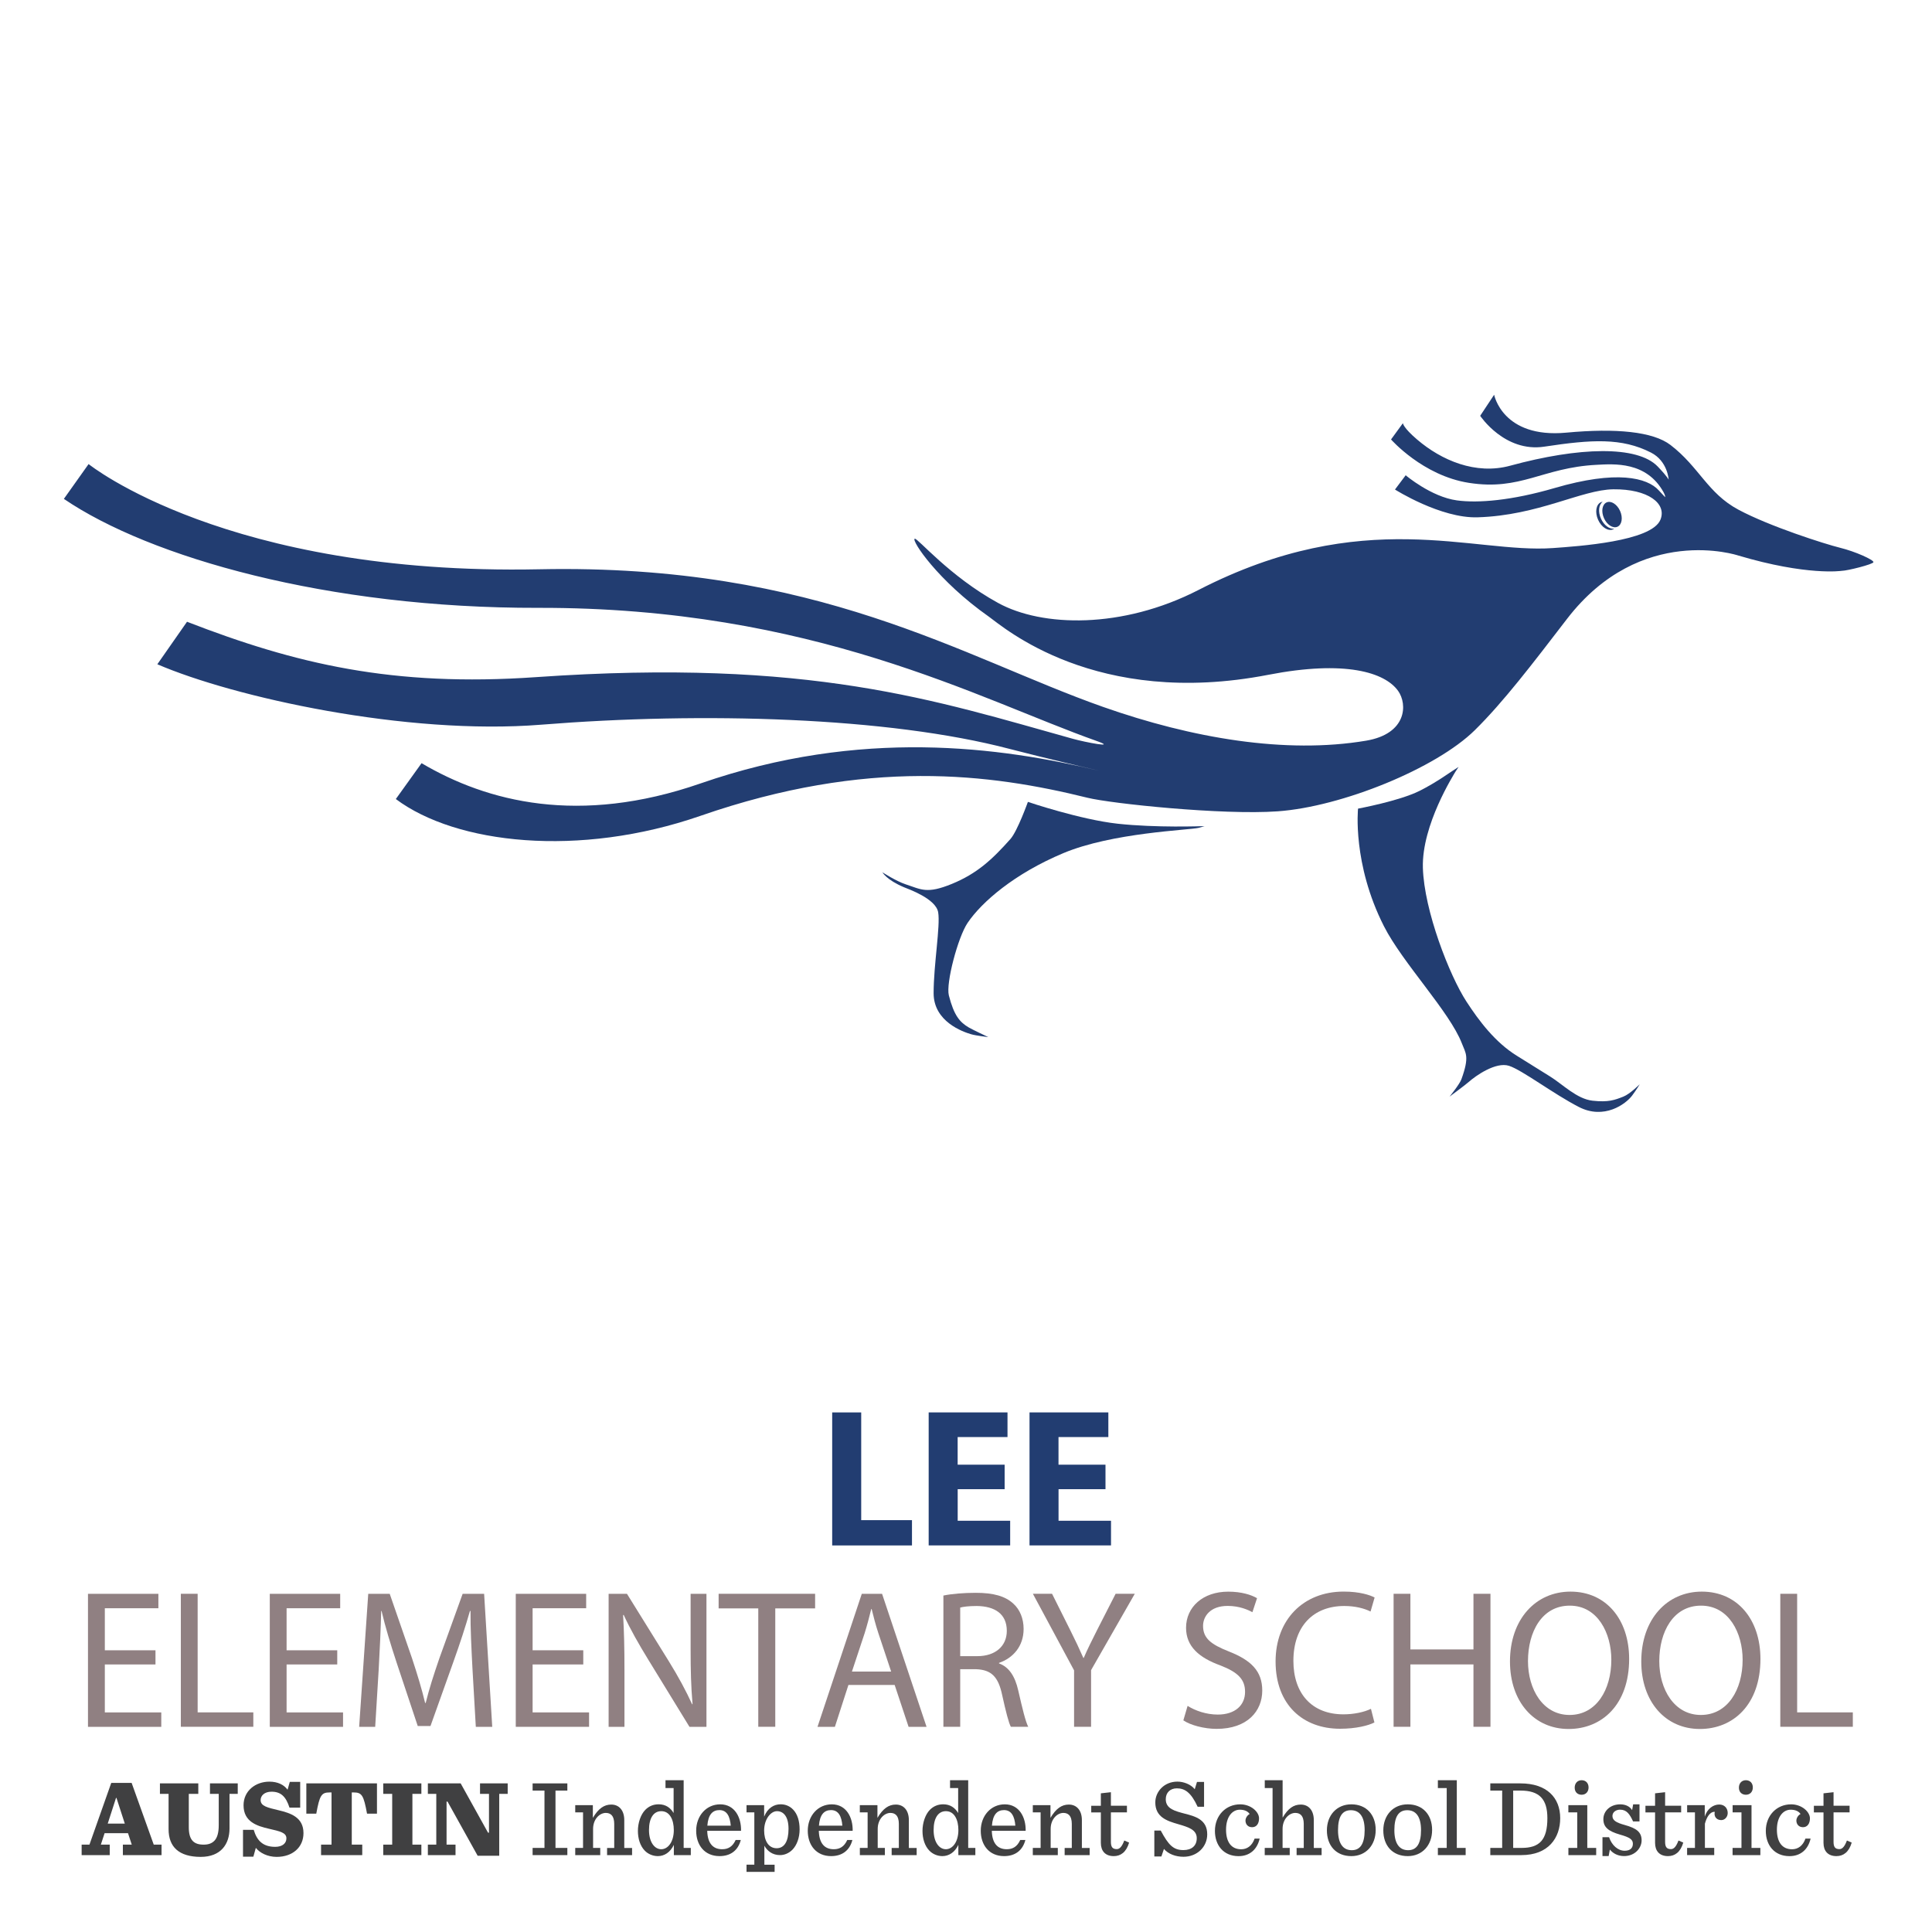<?xml version="1.0" encoding="utf-8"?>
<!-- Generator: Adobe Illustrator 23.0.6, SVG Export Plug-In . SVG Version: 6.00 Build 0)  -->
<svg version="1.1" id="Layer_1" xmlns="http://www.w3.org/2000/svg" xmlns:xlink="http://www.w3.org/1999/xlink" x="0px" y="0px"
	 viewBox="0 0 500 500" style="enable-background:new 0 0 500 500;" xml:space="preserve">
<style type="text/css">
	.st0{fill:#223D71;}
	.st1{fill:#908082;}
	.st2{fill:#404041;}
	.st3{display:none;fill:#223D71;}
	.st4{display:none;}
	.st5{display:inline;fill:#223D71;}
</style>
<g>
</g>
<g>
	<g>
		<path class="st0" d="M215.38,365.54h7.5v27.88h13.14v6.54h-20.65V365.54z"/>
		<path class="st0" d="M260.01,385.4h-12.16v8.17h13.58v6.38h-21.09v-34.42h20.4v6.38h-12.9v7.15h12.16V385.4z"/>
		<path class="st0" d="M286.11,385.4h-12.16v8.17h13.58v6.38h-21.09v-34.42h20.4v6.38h-12.9v7.15h12.16V385.4z"/>
	</g>
	<g>
		<path class="st1" d="M40.24,430.76H27.13v12.41h14.61v3.73H22.77v-34.42h18.22v3.73H27.13v10.88h13.11V430.76z"/>
		<path class="st1" d="M46.8,412.47h4.35v30.69h14.41v3.73H46.8V412.47z"/>
		<path class="st1" d="M87.29,430.76H74.17v12.41h14.61v3.73H69.82v-34.42h18.22v3.73H74.17v10.88h13.11V430.76z"/>
		<path class="st1" d="M122.27,431.78c-0.25-4.8-0.55-10.57-0.5-14.86h-0.15c-1.15,4.03-2.55,8.32-4.25,13.07l-5.96,16.7h-3.3
			l-5.46-16.39c-1.6-4.85-2.95-9.3-3.9-13.38h-0.1c-0.1,4.29-0.35,10.06-0.65,15.22l-0.9,14.76h-4.15l2.35-34.42h5.56l5.76,16.65
			c1.4,4.24,2.55,8.02,3.4,11.59h0.15c0.85-3.47,2.05-7.25,3.55-11.59l6.01-16.65h5.56l2.1,34.42h-4.25L122.27,431.78z"/>
		<path class="st1" d="M150.95,430.76h-13.11v12.41h14.61v3.73h-18.97v-34.42h18.22v3.73h-13.86v10.88h13.11V430.76z"/>
		<path class="st1" d="M157.51,446.9v-34.42h4.75l10.81,17.42c2.5,4.04,4.45,7.66,6.06,11.18l0.1-0.05c-0.4-4.6-0.5-8.78-0.5-14.15
			v-14.4h4.1v34.42h-4.4l-10.71-17.47c-2.35-3.83-4.6-7.76-6.31-11.49l-0.15,0.05c0.25,4.34,0.35,8.48,0.35,14.2v14.71H157.51z"/>
		<path class="st1" d="M196.24,416.25h-10.26v-3.78h24.97v3.78h-10.31v30.64h-4.4V416.25z"/>
		<path class="st1" d="M219.57,436.07l-3.5,10.83h-4.5l11.46-34.42h5.25l11.51,34.42h-4.65l-3.6-10.83H219.57z M230.63,432.6
			l-3.3-9.91c-0.75-2.25-1.25-4.29-1.75-6.28h-0.1c-0.5,2.04-1.05,4.14-1.7,6.23l-3.3,9.96H230.63z"/>
		<path class="st1" d="M244.14,412.93c2.2-0.46,5.36-0.71,8.36-0.71c4.65,0,7.66,0.87,9.76,2.81c1.7,1.53,2.65,3.88,2.65,6.54
			c0,4.54-2.8,7.56-6.36,8.78v0.15c2.6,0.92,4.15,3.37,4.96,6.95c1.1,4.8,1.9,8.12,2.6,9.45h-4.5c-0.55-0.97-1.3-3.93-2.25-8.22
			c-1-4.75-2.8-6.54-6.76-6.69h-4.1v14.91h-4.35V412.93z M248.5,428.61h4.45c4.65,0,7.61-2.6,7.61-6.54c0-4.44-3.15-6.38-7.76-6.44
			c-2.1,0-3.6,0.2-4.3,0.41V428.61z"/>
		<path class="st1" d="M277.97,446.9v-14.61l-10.66-19.82h4.96l4.75,9.5c1.3,2.6,2.3,4.7,3.35,7.1h0.1c0.95-2.25,2.1-4.49,3.4-7.1
			l4.85-9.5h4.96l-11.31,19.76v14.66H277.97z"/>
		<path class="st1" d="M307.35,441.48c1.95,1.23,4.8,2.25,7.81,2.25c4.46,0,7.06-2.4,7.06-5.87c0-3.22-1.8-5.06-6.36-6.84
			c-5.51-1.99-8.91-4.9-8.91-9.75c0-5.36,4.35-9.35,10.91-9.35c3.45,0,5.96,0.82,7.46,1.69l-1.2,3.63c-1.1-0.61-3.35-1.63-6.41-1.63
			c-4.6,0-6.36,2.81-6.36,5.16c0,3.22,2.05,4.8,6.71,6.64c5.71,2.25,8.61,5.06,8.61,10.11c0,5.31-3.85,9.91-11.81,9.91
			c-3.25,0-6.81-0.97-8.61-2.2L307.35,441.48z"/>
		<path class="st1" d="M355.7,445.77c-1.6,0.82-4.8,1.63-8.91,1.63c-9.51,0-16.67-6.13-16.67-17.42c0-10.78,7.16-18.08,17.62-18.08
			c4.2,0,6.86,0.92,8.01,1.53l-1.05,3.63c-1.65-0.82-4-1.43-6.81-1.43c-7.91,0-13.16,5.16-13.16,14.2c0,8.43,4.75,13.84,12.96,13.84
			c2.65,0,5.36-0.56,7.11-1.43L355.7,445.77z"/>
		<path class="st1" d="M365.01,412.47v14.4h16.32v-14.4h4.4v34.42h-4.4v-16.14h-16.32v16.14h-4.35v-34.42H365.01z"/>
		<path class="st1" d="M421.62,429.33c0,11.85-7.06,18.13-15.67,18.13c-8.91,0-15.17-7.05-15.17-17.47
			c0-10.93,6.66-18.08,15.67-18.08C415.66,411.91,421.62,419.11,421.62,429.33z M395.44,429.89c0,7.35,3.9,13.94,10.76,13.94
			c6.91,0,10.81-6.49,10.81-14.3c0-6.84-3.5-13.99-10.76-13.99C399.04,415.54,395.44,422.33,395.44,429.89z"/>
		<path class="st1" d="M455.6,429.33c0,11.85-7.06,18.13-15.67,18.13c-8.91,0-15.17-7.05-15.17-17.47
			c0-10.93,6.66-18.08,15.67-18.08C449.64,411.91,455.6,419.11,455.6,429.33z M429.42,429.89c0,7.35,3.9,13.94,10.76,13.94
			c6.91,0,10.81-6.49,10.81-14.3c0-6.84-3.5-13.99-10.76-13.99C433.03,415.54,429.42,422.33,429.42,429.89z"/>
		<path class="st1" d="M460.75,412.47h4.35v30.69h14.41v3.73h-18.77V412.47z"/>
	</g>
	<g>
		<path class="st2" d="M33.13,474.43h-6.06l-0.97,2.96h2.3v2.71h-7.27v-2.71h2.02l5.64-15.97h5.28l5.72,15.97h2.02v2.71H31.8v-2.71
			h2.3L33.13,474.43z M27.88,471.95h4.42l-2.16-6.66h-0.11L27.88,471.95z"/>
		<path class="st2" d="M43.63,473.39v-9.14h-2.24v-2.71h9.93v2.71h-2.46v8.63c0,3.41,1.36,4.51,3.84,4.51c1.22,0,2.1-0.31,2.77-0.99
			c0.75-0.76,1.14-2.09,1.14-4.03v-8.12h-2.27v-2.71h7.19v2.71h-2.13v8.94c0,4.04-2.21,7.37-7.46,7.37
			C46.25,480.55,43.63,477.93,43.63,473.39"/>
		<path class="st2" d="M62.89,473.56h2.77c0.86,2.88,2.46,4.4,5.56,4.4c1.88,0,2.9-0.93,2.9-2.2c0-1.47-1.63-1.81-4.51-2.48
			c-3.07-0.71-6.58-1.78-6.58-6.07c0-3.75,3.1-6.12,6.69-6.12c2.16,0,3.79,0.82,4.7,2.09l0.58-2.03h2.69v6.66h-2.77
			c-0.91-2.82-2.19-4.12-4.65-4.12c-1.88,0-2.82,1.07-2.82,2.17c0,1.58,1.83,1.95,4.65,2.63c3.04,0.73,6.44,1.78,6.44,5.92
			c0,3.67-2.82,6.15-6.94,6.15c-2.35,0-4.39-1.04-5.39-2.34l-0.64,2.29h-2.68V473.56z"/>
		<path class="st2" d="M83.09,477.39h2.71v-13.51h-0.47c-2.16,0-2.6,0.73-3.48,5.5h-2.57v-7.84h18.28v7.84h-2.57
			c-0.88-4.77-1.32-5.5-3.48-5.5h-0.47v13.51h2.71v2.71H83.09V477.39z"/>
		<polygon class="st2" points="99.18,477.39 101.5,477.39 101.5,464.25 99.18,464.25 99.18,461.54 109.05,461.54 109.05,464.25 
			106.73,464.25 106.73,477.39 109.05,477.39 109.05,480.1 99.18,480.1 		"/>
		<polygon class="st2" points="115.82,466.25 115.57,466.25 115.57,477.39 117.89,477.39 117.89,480.1 110.73,480.1 110.73,477.39 
			112.91,477.39 112.91,464.25 110.73,464.25 110.73,461.54 119.22,461.54 126.3,474.29 126.55,474.29 126.55,464.25 124.23,464.25 
			124.23,461.54 131.39,461.54 131.39,464.25 129.2,464.25 129.2,480.27 123.62,480.27 		"/>
		<polygon class="st2" points="137.84,478.24 140.91,478.24 140.91,463.4 137.84,463.4 137.84,461.54 146.83,461.54 146.83,463.4 
			143.76,463.4 143.76,478.24 146.83,478.24 146.83,480.1 137.84,480.1 		"/>
		<path class="st2" d="M148.87,478.24h2.02v-9.2h-2.02v-1.86h4.56v3.28c1.44-2.43,2.93-3.44,4.76-3.44c2.02,0,3.37,1.49,3.37,4.03
			v7.2h2.02v1.86h-6.47v-1.86h1.85V472c0-0.96-0.22-1.78-0.69-2.26c-0.36-0.37-0.86-0.56-1.49-0.56c-1.55,0-3.29,1.55-3.29,4.15
			v4.91h1.85v1.86h-6.47V478.24z"/>
		<path class="st2" d="M166.89,478.97c-1.22-1.24-1.8-3.13-1.8-5.14c0-2.08,0.72-4.23,1.91-5.44c0.91-0.93,2.07-1.44,3.46-1.44
			c1.85,0,3.07,0.93,3.87,2.26v-6.46h-2.1v-2.03h4.7v17.52h1.85v1.86h-4.39v-2.65c-0.94,1.95-2.46,2.91-4.15,2.91
			C168.94,480.35,167.72,479.82,166.89,478.97 M174.38,473.61c0-2.57-0.99-4.88-3.24-4.88c-2.02,0-3.18,1.81-3.18,4.88
			c0,3.19,1.47,4.97,3.18,4.97C172.81,478.58,174.38,476.77,174.38,473.61"/>
		<path class="st2" d="M183.03,473.81c0.08,3.18,1.44,4.77,3.87,4.77c1.55,0,2.71-0.68,3.49-2.4h1.33c-0.72,2.77-2.71,4.18-5.5,4.18
			c-3.87,0-6.05-2.85-6.05-6.57c0-3.87,2.63-6.83,6.22-6.83c3.79,0,5.48,3.44,5.39,6.85H183.03z M183.06,472.48h6.06
			c-0.2-2.4-1-4.03-2.93-4.03C184.44,468.45,183.28,469.58,183.06,472.48"/>
		<path class="st2" d="M193.2,482.58h2.02v-13.54h-2.02v-1.86h4.56v2.96c0.91-2.26,2.57-3.19,4.26-3.19c1.33,0,2.41,0.51,3.23,1.36
			c1.16,1.19,1.69,3.02,1.69,5.13c0,2.12-0.69,4.06-1.85,5.25c-0.86,0.88-2.02,1.41-3.21,1.41c-1.94,0-3.29-1.04-4.06-2.43v4.91
			h2.65v1.86h-7.27V482.58z M204.07,473.3c0-3.13-1.27-4.57-2.99-4.57c-1.61,0-3.32,2.06-3.32,5.02c0,2.57,1.1,4.57,3.23,4.57
			C202.96,478.32,204.07,476.58,204.07,473.3"/>
		<path class="st2" d="M211.91,473.81c0.08,3.18,1.44,4.77,3.88,4.77c1.54,0,2.71-0.68,3.48-2.4h1.33c-0.72,2.77-2.71,4.18-5.5,4.18
			c-3.87,0-6.05-2.85-6.05-6.57c0-3.87,2.63-6.83,6.22-6.83c3.79,0,5.48,3.44,5.4,6.85H211.91z M211.94,472.48h6.06
			c-0.19-2.4-0.99-4.03-2.93-4.03C213.32,468.45,212.16,469.58,211.94,472.48"/>
		<path class="st2" d="M222.52,478.24h2.02v-9.2h-2.02v-1.86h4.56v3.28c1.44-2.43,2.93-3.44,4.76-3.44c2.02,0,3.37,1.49,3.37,4.03
			v7.2h2.02v1.86h-6.47v-1.86h1.86V472c0-0.96-0.22-1.78-0.69-2.26c-0.36-0.37-0.86-0.56-1.49-0.56c-1.55,0-3.29,1.55-3.29,4.15
			v4.91h1.85v1.86h-6.47V478.24z"/>
		<path class="st2" d="M240.54,478.97c-1.22-1.24-1.8-3.13-1.8-5.14c0-2.08,0.72-4.23,1.9-5.44c0.92-0.93,2.08-1.44,3.46-1.44
			c1.85,0,3.07,0.93,3.87,2.26v-6.46h-2.1v-2.03h4.7v17.52h1.85v1.86h-4.4v-2.65c-0.93,1.95-2.46,2.91-4.15,2.91
			C242.59,480.35,241.37,479.82,240.54,478.97 M248.03,473.61c0-2.57-0.99-4.88-3.23-4.88c-2.02,0-3.18,1.81-3.18,4.88
			c0,3.19,1.47,4.97,3.18,4.97C246.46,478.58,248.03,476.77,248.03,473.61"/>
		<path class="st2" d="M256.68,473.81c0.08,3.18,1.44,4.77,3.88,4.77c1.54,0,2.71-0.68,3.48-2.4h1.33c-0.72,2.77-2.71,4.18-5.5,4.18
			c-3.87,0-6.05-2.85-6.05-6.57c0-3.87,2.63-6.83,6.22-6.83c3.79,0,5.48,3.44,5.4,6.85H256.68z M256.71,472.48h6.06
			c-0.19-2.4-1-4.03-2.93-4.03C258.09,468.45,256.93,469.58,256.71,472.48"/>
		<path class="st2" d="M267.29,478.24h2.02v-9.2h-2.02v-1.86h4.57v3.28c1.44-2.43,2.93-3.44,4.75-3.44c2.02,0,3.38,1.49,3.38,4.03
			v7.2H282v1.86h-6.47v-1.86h1.85V472c0-0.96-0.22-1.78-0.69-2.26c-0.36-0.37-0.86-0.56-1.49-0.56c-1.55,0-3.29,1.55-3.29,4.15v4.91
			h1.85v1.86h-6.47V478.24z"/>
		<path class="st2" d="M287.5,463.82v3.5h4.15v1.72h-4.15v7.62c0,1.27,0.36,1.89,1.52,1.89c0.78,0,1.38-0.73,1.94-2.23l1.25,0.54
			c-0.72,2.48-2.19,3.5-3.96,3.5c-2.21,0-3.35-1.33-3.35-3.44v-7.87h-2.49v-1.72h2.49v-3.22L287.5,463.82z"/>
		<path class="st2" d="M298.74,473.75h1.66c2.02,3.78,3.29,5.05,5.86,5.05c2.16,0,3.46-1.13,3.46-3.08c0-2.28-2.35-2.9-4.84-3.64
			c-2.85-0.82-5.89-1.81-5.89-5.61c0-2.77,2.27-5.39,5.73-5.39c1.55,0,3.46,0.68,4.48,1.97l0.58-1.89h1.83v6.43h-1.66
			c-1.69-3.67-3.29-4.77-5.37-4.77c-1.77,0-2.88,1.13-2.88,2.82c0,2.51,2.43,3.07,4.98,3.75c2.79,0.71,5.75,1.58,5.75,5.33
			c0,3.24-2.6,5.81-6.14,5.81c-2.05,0-3.96-0.73-5.06-2.03l-0.66,1.95h-1.83V473.75z"/>
		<path class="st2" d="M314.42,473.84c0-4,2.82-6.88,6.55-6.88c2.76,0,4.87,1.94,4.87,3.63c0,1.33-0.63,2.29-1.8,2.29
			c-1.11,0-1.71-0.79-1.71-1.72c0-0.76,0.61-1.49,1.08-1.69c-0.39-0.62-1.22-1.12-2.54-1.12c-1.94,0-3.57,1.8-3.57,5.16
			c0,3.22,1.36,5.08,3.93,5.08c1.55,0,2.82-0.93,3.46-2.76H326c-0.67,2.91-2.68,4.54-5.47,4.54
			C316.65,480.36,314.42,477.56,314.42,473.84"/>
		<path class="st2" d="M327.32,478.24h2.02v-15.49h-2.02v-2.03h4.62v9.68c1.44-2.43,2.88-3.38,4.7-3.38c2.02,0,3.37,1.49,3.37,4.03
			v7.2h2.02v1.86h-6.47v-1.86h1.85V472c0-0.96-0.22-1.78-0.69-2.26c-0.36-0.37-0.86-0.56-1.5-0.56c-1.55,0-3.29,1.55-3.29,4.15v4.91
			h1.85v1.86h-6.47V478.24z"/>
		<path class="st2" d="M343.4,473.7c0-3.92,2.55-6.74,6.33-6.74c3.9,0,6.3,2.71,6.3,6.63c0,3.95-2.54,6.77-6.3,6.77
			C345.78,480.36,343.4,477.65,343.4,473.7 M353.17,473.64c0-3.55-1.36-5.16-3.57-5.16c-2.19,0-3.32,1.61-3.32,5.16
			c0,3.55,1.35,5.19,3.57,5.19C352,478.83,353.17,477.2,353.17,473.64"/>
		<path class="st2" d="M358,473.7c0-3.92,2.54-6.74,6.33-6.74c3.9,0,6.3,2.71,6.3,6.63c0,3.95-2.54,6.77-6.3,6.77
			C360.38,480.36,358,477.65,358,473.7 M367.76,473.64c0-3.55-1.36-5.16-3.57-5.16c-2.19,0-3.33,1.61-3.33,5.16
			c0,3.55,1.36,5.19,3.57,5.19C366.6,478.83,367.76,477.2,367.76,473.64"/>
		<polygon class="st2" points="372.12,478.24 374.41,478.24 374.41,462.75 372.12,462.75 372.12,460.72 377.02,460.72 
			377.02,478.24 379.31,478.24 379.31,480.1 372.12,480.1 		"/>
		<path class="st2" d="M385.69,478.24h3.07V463.4h-3.07v-1.86h7.8c6.8,0,10.29,3.67,10.29,9c0,5.13-3.07,9.56-10.04,9.56h-8.05
			V478.24z M393.77,478.24c4.65,0,6.69-2.06,6.69-7.7c0-4.94-2.07-7.14-6.97-7.14h-1.88v14.84H393.77z"/>
		<path class="st2" d="M405.89,478.24h2.3v-9.2h-2.3v-1.86h4.9v11.06h2.3v1.86h-7.19V478.24z M407.53,462.64
			c0-1.13,0.72-1.92,1.79-1.92c1.08,0,1.8,0.74,1.8,1.87c0,1.13-0.72,1.89-1.8,1.89C408.24,464.47,407.53,463.77,407.53,462.64"/>
		<path class="st2" d="M414.74,475.47h1.69c0.69,2.06,2.26,3.5,4.03,3.5c1.49,0,2.13-0.76,2.13-1.81c0-1.13-0.86-1.67-3.35-2.37
			c-3.04-0.88-4.29-1.94-4.29-4c0-2.09,1.77-3.83,4.37-3.83c1.3,0,2.46,0.5,3.07,1.5l0.27-1.5h1.64v4.43h-1.66
			c-0.86-1.89-1.66-3.05-3.37-3.05c-0.97,0-1.97,0.57-1.97,1.64c0,1.13,0.97,1.72,3.23,2.34c2.93,0.82,4.32,1.78,4.32,3.97
			c0,1.95-1.69,4.06-4.54,4.06c-1.58,0-2.88-0.68-3.68-1.69l-0.31,1.69h-1.6V475.47z"/>
		<path class="st2" d="M430.93,463.82v3.5h4.15v1.72h-4.15v7.62c0,1.27,0.36,1.89,1.52,1.89c0.78,0,1.38-0.73,1.94-2.23l1.24,0.54
			c-0.72,2.48-2.18,3.5-3.95,3.5c-2.21,0-3.35-1.33-3.35-3.44v-7.87h-2.49v-1.72h2.49v-3.22L430.93,463.82z"/>
		<path class="st2" d="M436.63,478.24h2.02v-9.2h-2.02v-1.86h4.56v2.99c0.64-2.17,2.3-3.16,3.73-3.16c1.41,0,2.21,0.98,2.21,2.2
			c0,0.98-0.72,1.83-1.66,1.83c-0.97,0-1.75-0.59-1.75-1.66c0-0.14,0.03-0.31,0.06-0.48c-1.25-0.06-2.1,1.38-2.55,3.07v6.26h2.41
			v1.86h-7.02V478.24z"/>
		<path class="st2" d="M448.4,478.24h2.29v-9.2h-2.29v-1.86h4.89v11.06h2.29v1.86h-7.19V478.24z M450.03,462.64
			c0-1.13,0.72-1.92,1.8-1.92c1.08,0,1.8,0.74,1.8,1.87c0,1.13-0.72,1.89-1.8,1.89C450.75,464.47,450.03,463.77,450.03,462.64"/>
		<path class="st2" d="M456.99,473.84c0-4,2.82-6.88,6.55-6.88c2.76,0,4.87,1.94,4.87,3.63c0,1.33-0.64,2.29-1.8,2.29
			c-1.1,0-1.71-0.79-1.71-1.72c0-0.76,0.61-1.49,1.08-1.69c-0.39-0.62-1.22-1.12-2.55-1.12c-1.94,0-3.57,1.8-3.57,5.16
			c0,3.22,1.36,5.08,3.93,5.08c1.55,0,2.82-0.93,3.46-2.76h1.33c-0.66,2.91-2.68,4.54-5.47,4.54
			C459.23,480.36,456.99,477.56,456.99,473.84"/>
		<path class="st2" d="M474.52,463.82v3.5h4.15v1.72h-4.15v7.62c0,1.27,0.36,1.89,1.52,1.89c0.78,0,1.38-0.73,1.94-2.23l1.24,0.54
			c-0.72,2.48-2.18,3.5-3.95,3.5c-2.21,0-3.35-1.33-3.35-3.44v-7.87h-2.49v-1.72h2.49v-3.22L474.52,463.82z"/>
	</g>
</g>
<g>
	<path class="st0" d="M48.4,160.91c28.05,10.88,53.25,16.92,90.35,14.33c71.05-4.94,103.41,6.08,138.94,15.97
		c3.17,0.88,11.74,2.54,6.06,0.53c-30.26-10.71-73.24-34.59-144.47-34.43c-54.5,0.12-100.52-13.07-122.75-28.2l6.4-9.01
		c0,0,35.75,28.9,116.65,27.23c72.14-1.49,109.57,22.81,145.87,35.61c23.08,8.13,47.3,12.25,68.09,8.75
		c10.55-1.77,10.77-9.42,8.29-12.89c-3.43-4.8-13.71-8.02-33.6-4.16c-44.73,8.67-68.66-12.46-72.28-15.02
		c-13.26-9.32-20.16-19.81-19.22-20.2c0.69-0.28,8.95,9.71,21.59,16.63c11.37,6.24,32.09,6.79,51.86-3.37
		c42.82-22.02,71.01-9.35,91.71-10.84c6.53-0.47,25.51-1.71,27.82-7.32c1.73-4.2-3.18-7.98-12.16-7.89
		c-8.25,0.1-19.35,6.76-35.12,7.25c-9.55,0.32-21.41-7.19-21.41-7.19l2.77-3.69c0,0,6.58,5.59,13.25,6.5
		c5.45,0.75,14.17,0.05,25.3-3.2c15.98-4.67,23.96-2.73,26.98,0.64c1.51,1.68,1.65,1.73,1.65,1.73s0.01-0.45-0.44-1.27
		c-4.42-8.02-12.81-7.34-17.39-7.1c-13.99,0.73-19.54,6.78-33.01,4.66C368.22,123.1,360,113.73,360,113.73l3.07-4.21
		c0,0,0.03,1.12,3.7,4.25c6.25,5.34,15.11,9.2,24.08,6.75c17.76-4.84,32.9-5.29,38.17,0.22c2.66,2.79,2.83,3.42,2.83,3.42
		s-0.23-4.83-4.59-7.04c-7.55-3.84-15.24-3.4-27.58-1.53c-10.28,1.57-16.61-7.98-16.61-7.98l3.61-5.45c0,0,2.18,11.34,18.65,9.81
		c12.95-1.21,22.49-0.26,26.98,3.18c7.46,5.71,9.58,12.47,17.6,16.76c8.05,4.31,22.33,8.87,26.26,9.84
		c4.03,0.99,8.71,3.13,8.68,3.73c-0.03,0.55-6.84,2.25-8.22,2.25c0,0-8.89,1.36-26.82-3.98c0,0-25.18-8.38-44.26,16.41
		c-9.03,11.75-16.45,21.49-23.87,28.81c-10.04,9.89-34.41,19.82-51.03,21c-14.32,1.02-43.15-2.01-49.2-3.51
		c-25.16-6.22-56.85-10.35-100.18,4.68c-31.46,10.9-63.27,7.3-78.83-4.35l6.66-9.28c16.96,10.01,40.71,16.15,72.17,5.25
		c41.58-14.43,77.69-9.42,103.23-3.28c0,0-14.87-3.47-23.2-5.66c-31.49-8.27-79.5-9.62-121.25-6.27
		c-34.89,2.8-79.56-7.11-99.33-15.64L48.4,160.91z"/>
	<path class="st3" d="M282.32,200.77"/>
	<path class="st0" d="M266.02,207.53c0,0,13.55,4.59,23.25,5.65c9.98,1.08,21.65,0.64,22.46,0.62l-1.54,0.45
		c-2.65,0.6-22.3,1.23-34.97,6.53c-12.67,5.3-21.15,12.65-24.8,18.05c-2.52,3.72-5.66,15.64-4.86,18.77
		c1.33,5.22,2.83,6.94,5.16,8.31c1.04,0.61,5.05,2.49,5.05,2.49s-3.18-0.36-4.48-0.75c-2.07-0.61-9.67-3.24-9.67-10.61
		c0-7.38,1.77-17.4,1.18-20.93c-0.59-3.54-7.72-6.02-8.84-6.49c-4.54-1.9-5.6-3.88-5.6-3.88s3.49,2.28,6.03,3.12
		c4.07,1.34,5.47,2.54,11.96-0.11c6.48-2.66,10.39-6.26,15.17-11.64C263.33,215.04,266.02,207.53,266.02,207.53z"/>
	<path class="st0" d="M392.54,273.22c1.75,1.08,5.33,3.34,8.6,5.36c3.27,2.02,6.93,5.83,11.01,6.28c4.08,0.45,5.7-0.16,7.96-1.05
		c1.75-0.69,4.26-3.22,4.26-3.22s-0.84,1.42-1.96,2.92c-1.66,2.24-7.28,6.35-13.83,2.96c-6.55-3.37-14.64-9.54-18.05-10.64
		c-3.41-1.1-8.66,2.6-10.39,4.15c-0.84,0.75-5,3.83-5,3.83s2.62-3.22,3.08-4.52c2.13-5.89,1.12-6.65,0.09-9.31
		c-3.16-8.16-15.34-20.8-20.15-30.28c-8.22-16.19-6.7-30.43-6.7-30.43s10.66-1.97,15.89-4.58c4.56-2.27,8.35-5.14,10.13-6.21
		c0,0-0.76,1.12-0.85,1.29c-0.34,0.65-8.7,13.68-8.39,24.81c0.32,11.13,6.91,27.92,11.26,34.6
		C382.8,264.27,386.98,269.77,392.54,273.22z"/>
	<path class="st0" d="M417.49,136.99c0.1-0.04,0.19-0.11,0.27-0.17c-1.22,0.18-2.67-0.88-3.44-2.61c-0.8-1.79-0.56-3.65,0.48-4.38
		c-0.16,0.03-0.32,0.07-0.46,0.13c-1.29,0.58-1.62,2.62-0.75,4.57C414.45,136.46,416.2,137.57,417.49,136.99z"/>
	<g class="st4">
		<path class="st5" d="M13.19,91.93l5.85-6l-1.1-1.07l0.98-1l3.25,3.17c0.68,0.66,1.17,1.24,1.46,1.73c0.3,0.49,0.41,1.04,0.34,1.63
			c-0.07,0.59-0.35,1.14-0.84,1.65c-1.03,1.06-2.23,1.19-3.6,0.39l-1.42,4.29l0.98,0.95l-0.98,1l-1.73-1.69l1.82-5.52l-1.13-1.1
			l-2.67,2.74l1.02,1l-0.98,1l-3.33-3.25l0.98-1L13.19,91.93z M18.05,89.37l0.94,0.92c0.46,0.45,0.82,0.74,1.1,0.89
			c0.27,0.15,0.57,0.2,0.88,0.16c0.32-0.05,0.62-0.22,0.92-0.53c0.25-0.26,0.4-0.55,0.43-0.87c0.04-0.32-0.03-0.6-0.18-0.85
			c-0.16-0.25-0.45-0.58-0.87-0.99l-1.02-1L18.05,89.37z"/>
		<path class="st5" d="M26.5,103.74l-0.86,1.05l-2.23-1.81l0.56-0.69c-1.12-0.04-2-0.31-2.64-0.83c-0.4-0.33-0.67-0.69-0.79-1.08
			c-0.12-0.39-0.11-0.76,0.03-1.11c0.14-0.35,0.46-0.84,0.97-1.46l2.25-2.77l-0.85-0.69l0.86-1.05l2.04,1.66l-2.99,3.68
			c-0.36,0.44-0.59,0.75-0.69,0.93c-0.1,0.17-0.13,0.36-0.09,0.56c0.04,0.2,0.15,0.37,0.33,0.52c0.55,0.45,1.35,0.66,2.4,0.64
			L27.46,98l-1.07-0.87l0.86-1.05l2.25,1.83l-4.05,4.98L26.5,103.74z"/>
		<path class="st5" d="M26.72,105.54l1.53-2.18l1.12,0.79l-0.15,0.21c-0.17,0.33-0.18,0.68-0.03,1.08c0.15,0.39,0.41,0.72,0.8,0.99
			c0.4,0.28,0.77,0.44,1.11,0.47c0.34,0.03,0.6-0.08,0.77-0.33c0.17-0.24,0.19-0.49,0.07-0.74c-0.12-0.25-0.44-0.64-0.97-1.15
			c-0.77-0.76-1.23-1.44-1.37-2.04c-0.14-0.59-0.03-1.15,0.34-1.68c0.37-0.53,0.89-0.83,1.55-0.9c0.66-0.07,1.32,0.13,1.99,0.6
			c0.6,0.42,1.03,0.91,1.29,1.46l0.19-0.27l1.11,0.78l-1.48,2.11l-1.11-0.78l0.27-0.39c0.03-0.76-0.28-1.36-0.92-1.82
			c-0.33-0.23-0.65-0.35-0.96-0.36c-0.31-0.01-0.55,0.11-0.72,0.34c-0.17,0.24-0.19,0.47-0.06,0.7c0.13,0.23,0.48,0.62,1.06,1.17
			c0.55,0.53,0.94,0.97,1.16,1.32c0.22,0.35,0.34,0.75,0.33,1.2c0,0.45-0.14,0.87-0.43,1.27c-0.42,0.59-0.97,0.9-1.67,0.93
			c-0.7,0.03-1.41-0.21-2.13-0.72c-0.68-0.48-1.13-1.02-1.34-1.63l-0.25,0.36L26.72,105.54z"/>
		<path class="st5" d="M33.26,110.07l1.4-2.27l1.16,0.72l-0.14,0.22c-0.15,0.33-0.14,0.69,0.03,1.08c0.17,0.38,0.46,0.7,0.86,0.95
			c0.42,0.26,0.8,0.39,1.14,0.4c0.34,0.01,0.59-0.12,0.75-0.38c0.16-0.25,0.17-0.5,0.03-0.75c-0.13-0.25-0.48-0.61-1.03-1.09
			c-0.82-0.72-1.31-1.37-1.49-1.95c-0.18-0.58-0.1-1.15,0.24-1.7c0.34-0.55,0.84-0.88,1.49-0.99c0.65-0.11,1.33,0.05,2.02,0.48
			c0.62,0.39,1.08,0.85,1.37,1.38l0.17-0.28l1.15,0.72l-1.36,2.19l-1.15-0.71l0.25-0.4c-0.02-0.76-0.36-1.35-1.03-1.76
			c-0.34-0.21-0.67-0.31-0.98-0.3c-0.31,0.01-0.55,0.14-0.7,0.39c-0.15,0.25-0.16,0.48-0.01,0.7c0.14,0.22,0.52,0.59,1.12,1.11
			c0.58,0.5,0.99,0.91,1.24,1.25c0.24,0.34,0.38,0.73,0.4,1.17c0.02,0.45-0.09,0.88-0.35,1.29c-0.38,0.61-0.92,0.96-1.61,1.03
			c-0.69,0.07-1.42-0.13-2.17-0.59c-0.71-0.44-1.18-0.95-1.43-1.55l-0.23,0.37L33.26,110.07z"/>
		<path class="st5" d="M48.89,115l-5.77-3.08c-0.25,0.68-0.28,1.32-0.07,1.94c0.21,0.61,0.63,1.1,1.28,1.44
			c0.94,0.5,1.89,0.52,2.84,0.06l0.91,1.16c-0.71,0.39-1.45,0.57-2.22,0.53c-0.77-0.04-1.5-0.24-2.17-0.6
			c-1.05-0.56-1.77-1.37-2.16-2.42c-0.39-1.05-0.29-2.13,0.3-3.24c0.56-1.05,1.39-1.73,2.48-2.02c1.09-0.29,2.1-0.19,3.04,0.32
			c0.92,0.49,1.58,1.27,1.97,2.34C49.71,112.48,49.57,113.67,48.89,115z M48.03,113.28c0.16-0.53,0.15-1.1-0.05-1.71
			c-0.2-0.61-0.59-1.07-1.18-1.38c-0.54-0.29-1.09-0.36-1.66-0.21c-0.57,0.15-1.05,0.48-1.43,0.99L48.03,113.28z"/>
		<path class="st5" d="M50.24,117.98l3.61-7.65l-1.25-0.59l0.58-1.23l2.63,1.24l-4.19,8.88l1.08,0.51l-0.58,1.23l-3.71-1.75
			l0.58-1.23L50.24,117.98z"/>
		<path class="st5" d="M54.79,120.05l3.35-7.77l-1.27-0.55l0.54-1.25l2.67,1.15l-3.89,9.02l1.09,0.47l-0.54,1.25l-3.76-1.62
			l0.54-1.25L54.79,120.05z"/>
		<path class="st5" d="M63.41,123.49l2.75-7.92l-1.37-0.47l0.46-1.32l4.32,1.5l-0.46,1.32l-1.3-0.45l-2.75,7.92l3.23,1.12l1.25-3.59
			l1.49,0.52l-1.71,4.91l-7.74-2.69l0.46-1.32L63.41,123.49z"/>
		<path class="st5" d="M79.29,126.25L73,124.46c-0.1,0.72,0.01,1.35,0.34,1.91c0.33,0.56,0.85,0.93,1.56,1.14
			c1.03,0.29,1.95,0.11,2.79-0.55l1.14,0.94c-0.61,0.53-1.3,0.86-2.06,0.99c-0.76,0.12-1.52,0.08-2.25-0.13
			c-1.14-0.33-2.02-0.96-2.63-1.9c-0.61-0.94-0.74-2.02-0.4-3.23c0.33-1.15,0.99-1.98,1.99-2.5c1-0.52,2.02-0.63,3.04-0.34
			c1,0.29,1.81,0.91,2.42,1.86C79.55,123.61,79.67,124.8,79.29,126.25z M78.08,124.75c0.05-0.56-0.09-1.11-0.41-1.66
			c-0.32-0.55-0.81-0.92-1.45-1.1c-0.59-0.17-1.14-0.12-1.67,0.15c-0.53,0.26-0.92,0.69-1.19,1.27L78.08,124.75z"/>
		<path class="st5" d="M88.69,128.38l-6.38-1.42c-0.06,0.72,0.09,1.35,0.45,1.89c0.36,0.54,0.9,0.88,1.62,1.04
			c1.04,0.23,1.96,0,2.75-0.7l1.19,0.87c-0.58,0.57-1.24,0.94-2,1.11c-0.76,0.17-1.51,0.17-2.26,0c-1.16-0.26-2.07-0.84-2.73-1.75
			c-0.66-0.91-0.86-1.98-0.58-3.2c0.26-1.17,0.87-2.04,1.84-2.61c0.97-0.57,1.98-0.75,3.02-0.51c1.02,0.23,1.86,0.8,2.53,1.72
			C88.8,125.73,88.98,126.92,88.69,128.38z M87.4,126.95c0.01-0.56-0.16-1.1-0.51-1.63c-0.35-0.53-0.86-0.87-1.51-1.02
			c-0.6-0.13-1.15-0.05-1.66,0.24c-0.51,0.3-0.88,0.74-1.11,1.34L87.4,126.95z"/>
		<path class="st5" d="M95.19,131.65l1.16-8.3l-1.43-0.2l0.19-1.38l9.2,1.29l-0.47,3.33l-1.37-0.19l0.27-1.95l-4.73-0.66l-0.46,3.29
			l4.11,0.58l-0.19,1.38l-4.11-0.58l-0.51,3.62l4.73,0.66l0.28-2.01l1.37,0.19l-0.48,3.4l-9.2-1.29l0.19-1.38L95.19,131.65z"/>
		<path class="st5" d="M105.43,132.99l0.83-8.42l-1.37-0.14l0.13-1.35l2.89,0.28l-0.96,9.77l1.18,0.12l-0.13,1.35l-4.08-0.4
			l0.13-1.35L105.43,132.99z"/>
		<path class="st5" d="M117.63,131.75l-6.53-0.4c0.05,0.72,0.3,1.32,0.74,1.79c0.44,0.47,1.03,0.73,1.76,0.78
			c1.06,0.07,1.93-0.31,2.6-1.13l1.31,0.68c-0.48,0.65-1.08,1.12-1.8,1.41c-0.72,0.29-1.46,0.4-2.23,0.36
			c-1.19-0.07-2.18-0.5-2.97-1.3c-0.8-0.79-1.16-1.82-1.08-3.07c0.07-1.19,0.54-2.15,1.41-2.87c0.87-0.72,1.83-1.05,2.9-0.98
			c1.04,0.06,1.96,0.5,2.77,1.3C117.32,129.12,117.69,130.26,117.63,131.75z M116.13,130.55c-0.07-0.55-0.33-1.06-0.76-1.53
			c-0.43-0.47-0.98-0.72-1.65-0.77c-0.61-0.04-1.14,0.13-1.6,0.5c-0.46,0.37-0.75,0.87-0.89,1.49L116.13,130.55z"/>
		<path class="st5" d="M120.24,133.98l0.05-5.06l-1.29-0.01l0.01-1.36l2.82,0.03l-0.01,0.98c0.93-0.73,1.83-1.08,2.71-1.08
			c0.89,0.01,1.5,0.42,1.83,1.23c1.02-0.8,1.97-1.19,2.84-1.19c0.5,0,0.92,0.12,1.24,0.34c0.32,0.23,0.54,0.51,0.65,0.85
			c0.11,0.34,0.16,0.84,0.15,1.51l-0.04,3.86l1.36,0.01l-0.01,1.36l-2.88-0.03l0.05-4.94c0-0.45-0.01-0.77-0.05-0.95
			c-0.04-0.19-0.14-0.34-0.3-0.46c-0.16-0.12-0.36-0.18-0.59-0.19c-0.65-0.01-1.4,0.32-2.24,0.98l-0.04,4.17l1.33,0.01l-0.01,1.36
			l-2.86-0.03l0.05-5.09c0-0.51-0.07-0.88-0.21-1.11c-0.14-0.23-0.39-0.34-0.75-0.35c-0.58-0.01-1.32,0.32-2.24,0.98l-0.04,4.17
			l1.37,0.01l-0.01,1.36l-4.28-0.04l0.01-1.36L120.24,133.98z"/>
		<path class="st5" d="M141.46,132.16l-6.54-0.2c0.07,0.72,0.34,1.31,0.8,1.77c0.46,0.46,1.05,0.7,1.79,0.72
			c1.07,0.03,1.92-0.37,2.57-1.21l1.33,0.64c-0.46,0.67-1.05,1.15-1.76,1.46c-0.71,0.31-1.45,0.45-2.22,0.43
			c-1.19-0.04-2.19-0.44-3.01-1.21c-0.82-0.77-1.21-1.78-1.17-3.04c0.04-1.19,0.48-2.16,1.32-2.91c0.85-0.75,1.8-1.1,2.87-1.07
			c1.04,0.03,1.98,0.44,2.8,1.22C141.07,129.54,141.48,130.67,141.46,132.16z M139.92,131.01c-0.09-0.55-0.36-1.05-0.81-1.51
			c-0.45-0.46-1-0.69-1.67-0.72c-0.61-0.02-1.14,0.16-1.58,0.55c-0.45,0.39-0.73,0.89-0.84,1.52L139.92,131.01z"/>
		<path class="st5" d="M145.71,128.13l-0.06,0.94c1.02-0.64,1.94-0.94,2.74-0.89c0.5,0.03,0.91,0.18,1.22,0.43
			c0.31,0.26,0.51,0.56,0.59,0.91c0.08,0.35,0.1,0.86,0.06,1.52l-0.24,3.78l1.31,0.08l-0.08,1.36l-2.83-0.18l0.32-5.08
			c0.04-0.59-0.03-0.98-0.19-1.17c-0.17-0.19-0.38-0.29-0.63-0.31c-0.67-0.04-1.46,0.24-2.35,0.84l-0.26,4.15l1.34,0.08l-0.08,1.35
			l-4.23-0.26l0.08-1.35l1.36,0.08l0.32-5.05l-1.36-0.09l0.08-1.36L145.71,128.13z"/>
		<path class="st5" d="M152.28,129.94l0.12-1.35l1.01,0.09l0.1-1.19l1.64-1.26l-0.23,2.59l1.43,0.13l-0.12,1.35l-1.43-0.13
			l-0.33,3.76c-0.05,0.6-0.05,0.98,0,1.13c0.05,0.15,0.21,0.23,0.48,0.26c0.28,0.02,0.57,0,0.85-0.09l-0.12,1.38
			c-0.4,0.1-0.8,0.14-1.19,0.11c-0.46-0.04-0.83-0.18-1.1-0.41c-0.27-0.23-0.43-0.5-0.48-0.82c-0.05-0.32-0.04-0.85,0.03-1.61
			l0.34-3.84L152.28,129.94z"/>
		<path class="st5" d="M164.74,136.3l-0.15,1.35l-2.65-0.3l0.11-0.94c-0.82,0.63-1.67,0.89-2.58,0.79c-0.7-0.08-1.29-0.38-1.75-0.89
			c-0.47-0.52-0.66-1.13-0.58-1.84c0.08-0.72,0.42-1.28,1.03-1.69c0.6-0.41,1.29-0.57,2.07-0.49c0.72,0.08,1.4,0.38,2.03,0.89
			l0.09-0.77c0.04-0.39,0.04-0.7-0.01-0.92c-0.05-0.22-0.2-0.43-0.46-0.63c-0.25-0.2-0.6-0.33-1.04-0.38
			c-0.76-0.09-1.35,0.16-1.76,0.72l-1.41-0.55c0.78-1.13,1.96-1.61,3.54-1.43c0.58,0.07,1.07,0.2,1.48,0.41
			c0.41,0.2,0.7,0.44,0.88,0.71c0.18,0.27,0.29,0.55,0.33,0.85c0.04,0.3,0.02,0.76-0.05,1.39l-0.4,3.58L164.74,136.3z
			 M162.11,134.46c-0.6-0.58-1.23-0.92-1.9-0.99c-0.42-0.05-0.79,0.04-1.1,0.25c-0.31,0.21-0.49,0.51-0.53,0.9
			c-0.04,0.36,0.05,0.68,0.27,0.95c0.22,0.27,0.54,0.43,0.97,0.48c0.73,0.08,1.46-0.15,2.19-0.69L162.11,134.46z"/>
		<path class="st5" d="M166.81,136.6l0.71-5.01l-1.55-0.22l0.19-1.34l2.76,0.39l-0.25,1.73c0.23-0.43,0.52-0.77,0.87-1.02
			c0.34-0.25,0.69-0.4,1.04-0.45c0.35-0.05,0.82-0.03,1.4,0.05l0.4,0.06l-0.22,1.53l-0.3-0.04c-0.77-0.11-1.35-0.11-1.75-0.01
			c-0.4,0.1-0.72,0.34-0.96,0.72c-0.24,0.38-0.43,1.09-0.58,2.14l-0.24,1.69l1.68,0.24l-0.19,1.34l-4.74-0.68l0.19-1.34
			L166.81,136.6z"/>
		<path class="st5" d="M175.63,139.21l-1.43-6.63l-1.27-0.22l0.23-1.34l3.79,0.66l-0.23,1.34l-0.92-0.16l0.91,4.53l2.36-3.96
			l-1.01-0.18l0.23-1.34l3.71,0.65l-0.23,1.34l-1.14-0.2l-5.5,9.09l-2.54-0.45l0.23-1.31l1.5,0.26L175.63,139.21z"/>
		<path class="st5" d="M185.24,141.17l0.9-3.96l1.36,0.31l-0.22,0.96c0.38,1.33,1.1,2.12,2.16,2.36c0.54,0.12,1.03,0.06,1.48-0.18
			c0.44-0.24,0.73-0.63,0.85-1.17c0.12-0.52,0.05-0.92-0.2-1.22c-0.25-0.3-0.77-0.65-1.56-1.07c-0.92-0.48-1.58-0.9-2-1.24
			c-0.42-0.34-0.72-0.76-0.9-1.25c-0.18-0.49-0.2-1.04-0.07-1.63c0.21-0.91,0.68-1.57,1.41-1.98c0.73-0.41,1.56-0.5,2.48-0.29
			c0.87,0.2,1.62,0.67,2.23,1.4l0.17-0.73l1.33,0.3l-0.76,3.31l-1.33-0.3l0.17-0.76c-0.37-0.97-1.04-1.56-2.02-1.79
			c-0.6-0.14-1.08-0.1-1.46,0.1c-0.38,0.2-0.62,0.49-0.7,0.87c-0.07,0.29-0.04,0.57,0.07,0.83c0.11,0.26,0.28,0.47,0.51,0.63
			c0.23,0.16,0.69,0.42,1.38,0.78c0.9,0.47,1.55,0.86,1.93,1.18c0.38,0.32,0.67,0.76,0.87,1.34c0.2,0.58,0.22,1.2,0.07,1.85
			c-0.21,0.93-0.72,1.62-1.51,2.08c-0.79,0.46-1.67,0.57-2.64,0.35c-0.99-0.23-1.8-0.79-2.43-1.68l-0.21,0.9L185.24,141.17z"/>
		<path class="st5" d="M202.8,137.48l-0.75,2.84l-1.32-0.35c0.08-0.56-0.04-1.04-0.33-1.43c-0.3-0.39-0.7-0.65-1.19-0.78
			c-0.66-0.18-1.26-0.08-1.8,0.28c-0.54,0.36-0.91,0.92-1.11,1.68c-0.19,0.71-0.16,1.39,0.09,2.03c0.25,0.65,0.75,1.07,1.49,1.26
			c1.04,0.27,1.92-0.02,2.64-0.88l1.07,0.9c-1.07,1.32-2.44,1.76-4.13,1.31c-1.19-0.31-2.02-0.97-2.49-1.96
			c-0.47-0.99-0.56-2.02-0.28-3.08c0.3-1.13,0.92-1.97,1.86-2.51c0.94-0.54,1.9-0.68,2.87-0.42c0.83,0.22,1.47,0.65,1.92,1.3
			l0.14-0.53L202.8,137.48z"/>
		<path class="st5" d="M203.37,144.32l2.44-8.1l-1.35-0.41l0.39-1.3l2.81,0.85l-1.24,4.11c1.09-0.44,2.03-0.55,2.82-0.31
			c0.49,0.15,0.87,0.37,1.12,0.67c0.26,0.3,0.39,0.64,0.41,1.01c0.01,0.37-0.08,0.88-0.27,1.52l-1.13,3.76l1.27,0.38l-0.39,1.3
			l-2.73-0.82l1.37-4.56c0.17-0.56,0.27-0.95,0.29-1.15c0.02-0.2-0.03-0.39-0.16-0.56c-0.12-0.17-0.3-0.29-0.52-0.36
			c-0.56-0.17-1.38-0.07-2.44,0.31l-1.23,4.08l1.29,0.39l-0.39,1.3l-4.1-1.24l0.39-1.3L203.37,144.32z"/>
		<path class="st5" d="M212.11,144.34c0.38-1.14,1.08-1.94,2.07-2.42c1-0.47,2.04-0.53,3.12-0.16c1.06,0.36,1.85,1.03,2.37,2
			c0.52,0.98,0.58,2.04,0.19,3.2c-0.39,1.16-1.09,1.97-2.09,2.43c-1,0.46-2.04,0.51-3.1,0.15c-1.1-0.37-1.89-1.05-2.39-2.03
			C211.78,146.53,211.72,145.47,212.11,144.34z M213.64,144.85c-0.25,0.73-0.22,1.4,0.08,2.02c0.3,0.62,0.77,1.04,1.43,1.26
			c0.67,0.22,1.3,0.18,1.91-0.14c0.61-0.32,1.03-0.83,1.28-1.55c0.24-0.72,0.22-1.39-0.08-2.02c-0.3-0.62-0.77-1.04-1.42-1.26
			c-0.68-0.23-1.32-0.18-1.92,0.15C214.29,143.64,213.87,144.15,213.64,144.85z"/>
		<path class="st5" d="M221.05,147.39c0.42-1.12,1.13-1.91,2.15-2.35c1.01-0.44,2.05-0.46,3.12-0.07c1.05,0.39,1.82,1.08,2.31,2.07
			c0.49,0.99,0.52,2.06,0.09,3.2c-0.43,1.14-1.15,1.93-2.16,2.37c-1.02,0.43-2.05,0.45-3.1,0.06c-1.08-0.4-1.86-1.1-2.32-2.1
			C220.65,149.57,220.63,148.51,221.05,147.39z M222.56,147.95c-0.27,0.72-0.26,1.39,0.01,2.02c0.28,0.63,0.74,1.06,1.39,1.3
			c0.66,0.24,1.3,0.22,1.91-0.08c0.62-0.3,1.06-0.8,1.32-1.51c0.27-0.71,0.26-1.39-0.02-2.02c-0.28-0.63-0.74-1.07-1.38-1.31
			c-0.67-0.25-1.31-0.22-1.93,0.09C223.26,146.75,222.82,147.26,222.56,147.95z"/>
		<path class="st5" d="M229.99,153.49l3.12-7.87l-1.28-0.51l0.5-1.26l2.7,1.07l-3.62,9.13l1.11,0.44l-0.5,1.26l-3.81-1.51l0.5-1.26
			L229.99,153.49z"/>
	</g>
	<path class="st0" d="M418.6,136.32c-1.15,0.51-2.72-0.48-3.49-2.22c-0.78-1.74-0.48-3.56,0.68-4.08c1.15-0.51,2.71,0.48,3.49,2.22
		C420.05,133.97,419.75,135.8,418.6,136.32z"/>
</g>
</svg>
